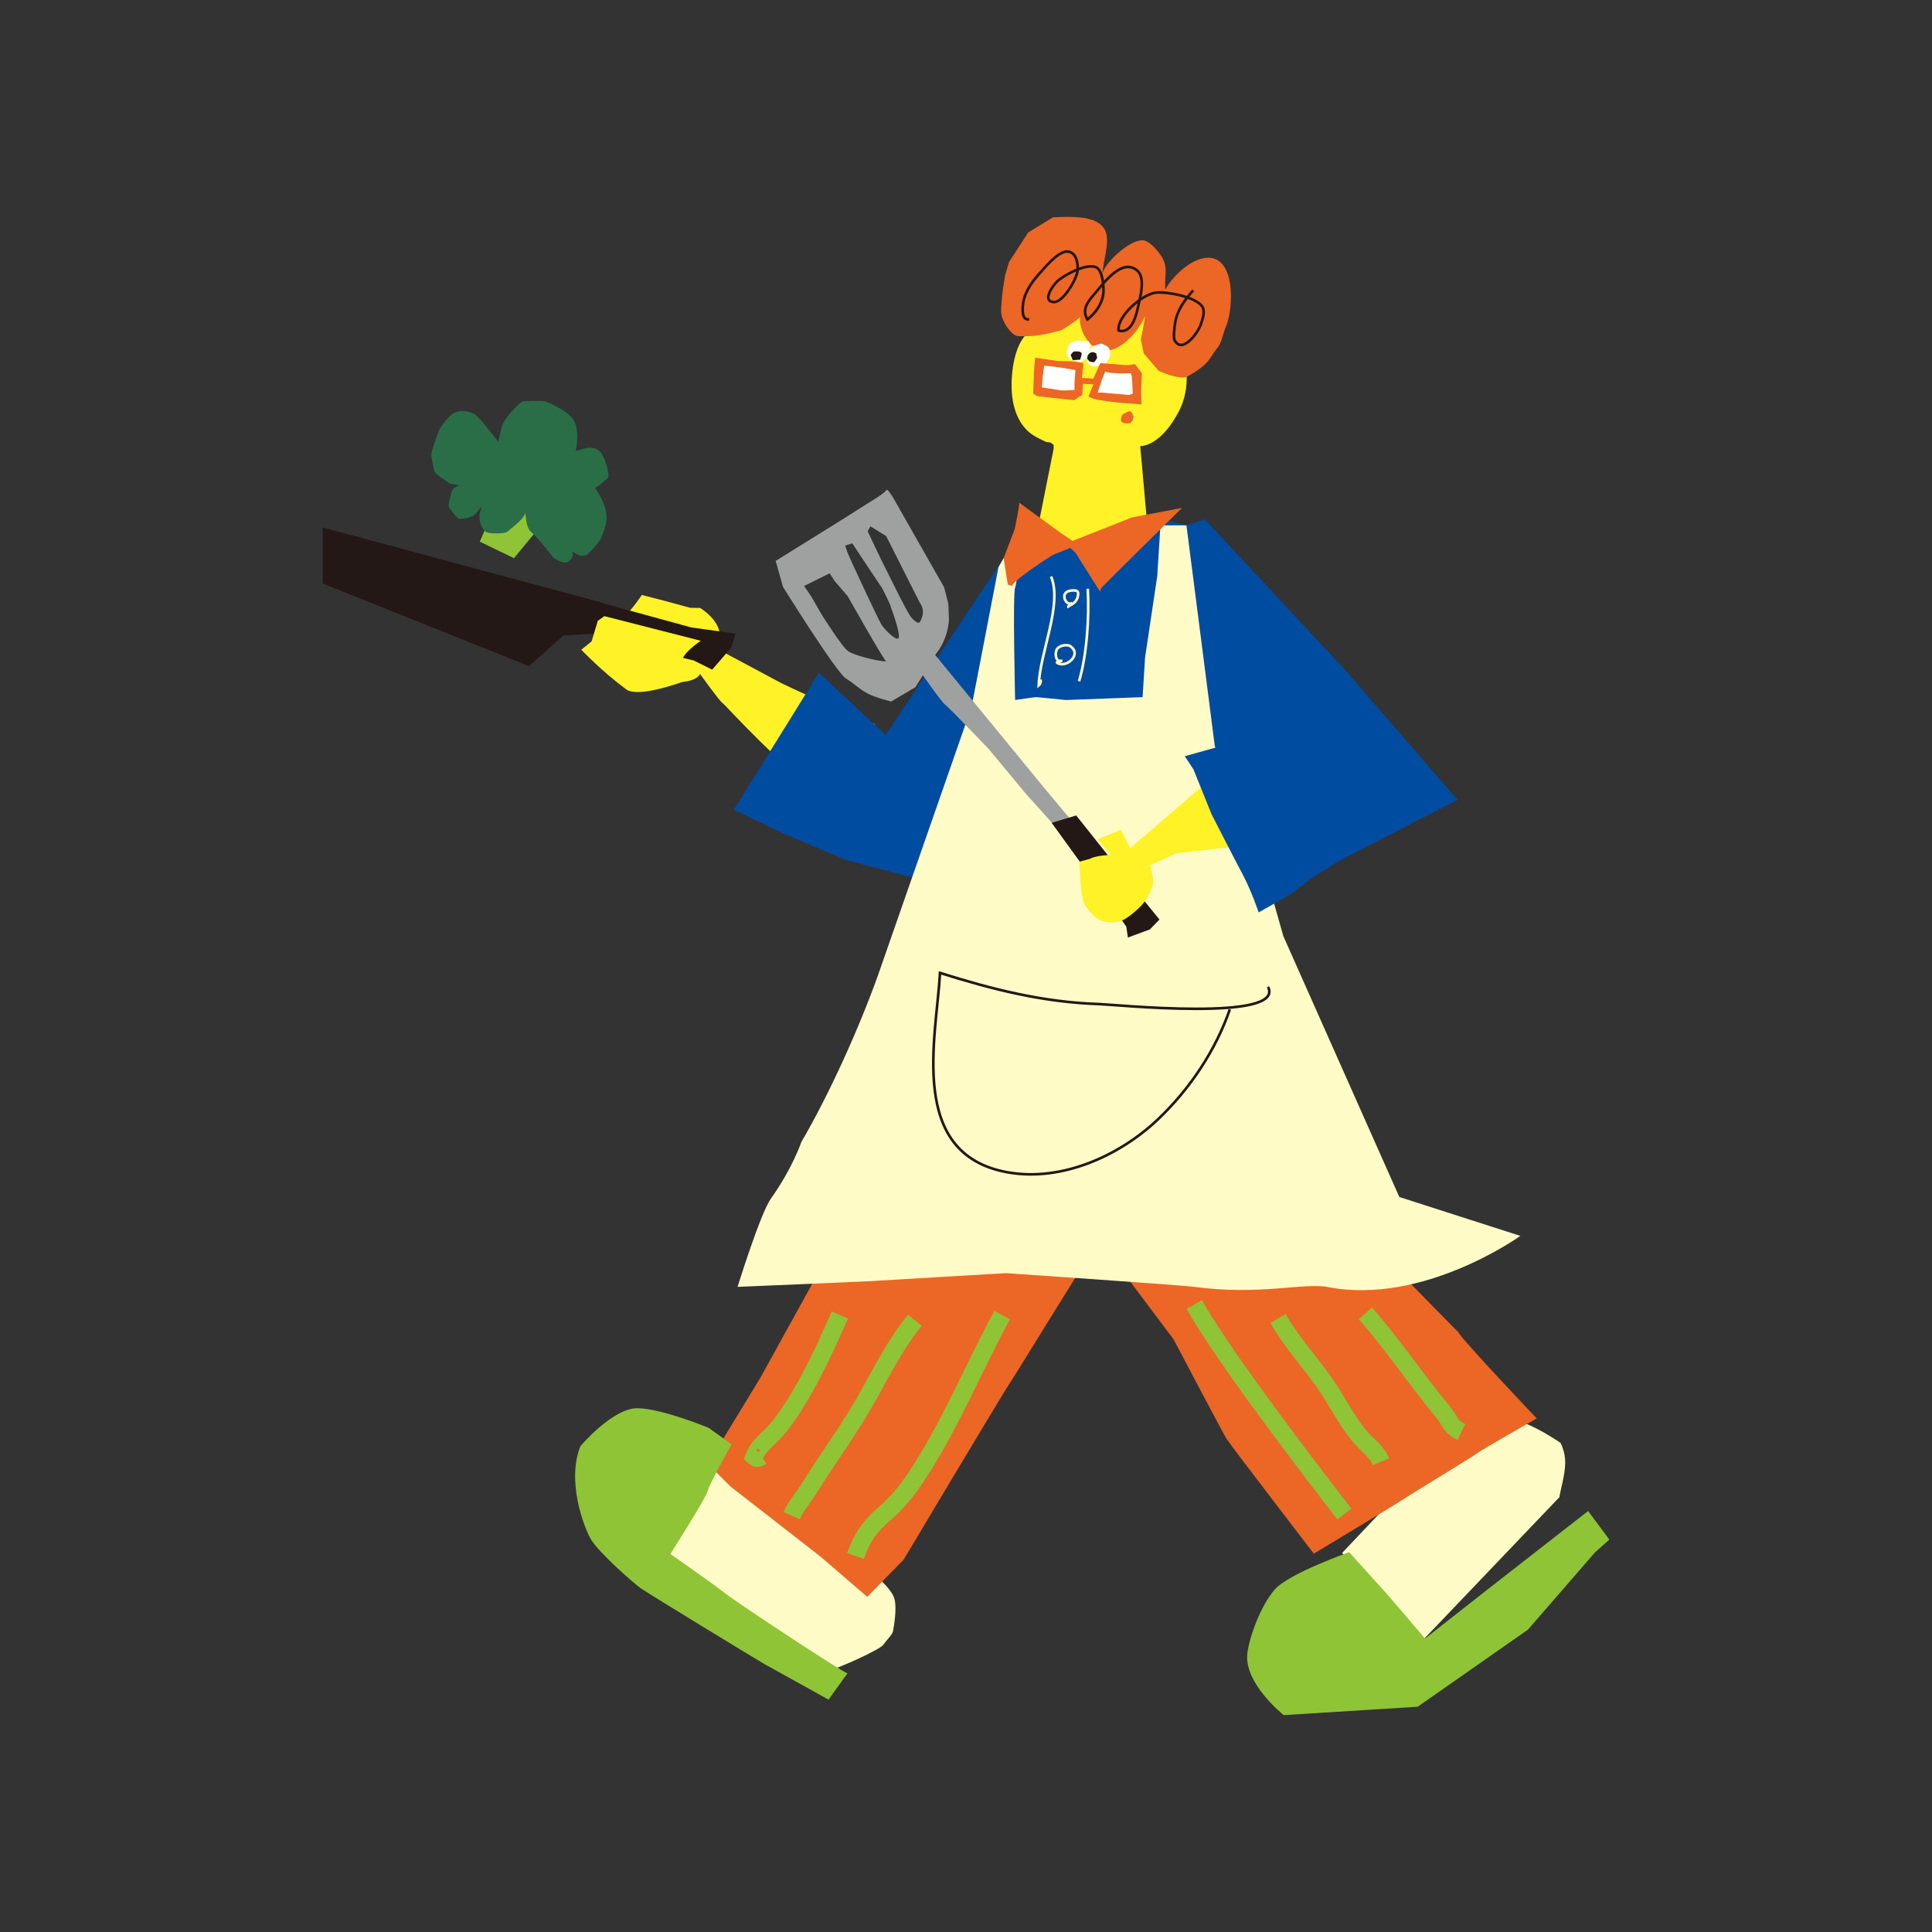 <?xml version="1.0" encoding="UTF-8"?><svg id="b" xmlns="http://www.w3.org/2000/svg" width="221" height="221" viewBox="0 0 221 221"><rect x="0" y="0" width="221" height="221" fill="#333333" stroke="none"/><g id="c"><rect width="221" height="221" fill="none"/><path d="M118.337,62.285l2.196-10.999-.014-.404-.374-.272s-.105-.005-.163-.01c-.417-.035-.355-.077-1.077-.416-1.053-.495-2.345-1.423-2.938-3.803-.597-2.397-.137-6.578,1.369-8.05,2.499-2.442,4.183-2.449,4.183-2.449l10.956-.264,2.259,3.076s2.222,4.358.087,8.414c-2.135,4.057-4.389,3.925-4.389,3.925l.731,8.189-3.67,11.309-9.158-8.248Z" fill="#fff226"/><path d="M66.492,74.325s2.458,2.561,5.031,4.446c1.183,1.134,5.836-.533,6.44-.734.26-.086,1.593-.087,2.126-.931,0,0,2.226,3.114,2.549,3.303s7.856,8.645,10.413,9.127l7.044-6.722c-.83.013-10.619-4.619-10.619-4.619,0,0-6.768-3.62-7.805-4.169,2.075-2.216-1.576-4.486-1.576-4.486l-1.133-.011-2.83-.771-2.715-.702s-1.811,2.735-2.475,2.657l-4.451,3.613Z" fill="#fff226"/><polygon points="110.951 97.256 104.76 100.47 96.827 98.396 89.582 95.326 83.943 92.63 93.676 76.949 101.31 84.056 115.998 62.047 120.179 62.01 126.388 67.758 110.951 97.256" fill="#004ca0"/><polygon points="118.649 63.62 121.633 62.594 130.761 59.185 132.182 59.185 135.716 60.093 137.826 59.416 153.714 76.459 166.73 91.495 152.58 98.794 145.152 101.257 107.816 102.52 118.649 63.62" fill="#004ca0"/><path d="M95.266,190.955c1.379-.469,5.373-2.258,5.768-2.808s1.059-1.185,1.119-1.559.48-2.508.16-3.709-2.568-3.005-2.568-3.005l-17.014-14.244-9.609,12.767,22.144,12.558Z" fill="#fffbc7"/><path d="M112.015,125.391l-15.747,15.385-9.285,16.814-6.005,9.86,2.598,2.603,10.262,7.989,5.366,4.62,4.171-4.264s11.672-19.588,12.425-20.641c.458-.64,8.713-14.21,12.146-19.321,2.216-3.3,13.851-15.892,13.851-15.892l-29.783,2.848Z" fill="#ec6626"/><path d="M178.382,171.256c.065-.654.647-2.466.662-3.945.013-1.26-.536-2.262-.536-2.262,0,0-3.548-2.442-5.475-2.618-1.927-.176-5.853.769-5.853.769l-13.65,14.436,8.709,10.526,16.143-16.907Z" fill="#fffbc7"/><path d="M123.349,136.209s3.755,7.455,4.039,7.854,6.865,9.157,6.865,9.157c0,0,5.629,10.684,6.023,11.328s10.006,13.175,10.006,13.175c0,0,9.666-5.812,10.362-6.295s7.864-4.82,8.34-5.199,6.797-3.977,6.797-3.977c0,0-8.391-8.829-8.988-9.879l-9.172-9.34-5.167-3.583-9.015-9.948-20.09,6.706Z" fill="#ec6626"/><path d="M83.692,165.217s-2.551,4.523-2.76,5.367-4.255,7.173-4.255,7.173c0,0,4.896,3.415,6.291,4.515s13.423,9.038,13.973,9.135l-2.164,3.014s-6.727-3.736-7.299-4.047-13.419-8.142-14.205-8.706-4.823-4.094-5.689-5.609-2.776-6.717-1.183-10.642c0,0,3.712-4.386,6.553-4.332,2.841.053,8.116,2.25,8.116,2.25l2.621,1.881Z" fill="#8ec436"/><path d="M154.325,177.553l4.388,4.854,4.298,5.024,6.784-5.329,11.868-9.259,2.428,3.267-1.622,1.444-7.689,8.86-12.609,8.816-15.326.963s-4.644-3.681-4.152-7.162c.269-1.9,1.535-5.408,3.146-7.229,1.611-1.821,8.487-4.249,8.487-4.249Z" fill="#8ec436"/><path d="M132.742,60.093l-.365,5.802-1.395,9.326-.281,4.525-8.779.328s-3.211-.328-3.408-.328-2.393.328-2.393.328c0,0-.297-12.173,0-12.868.297-.695.704-6.886.704-6.886l-2.611,4.562-3.078,15.971-10.701,30.702c-2.147,5.993-5.485,13.45-8.766,19.073,0,0-1.02,3.014-3.483,6.479-1.227,1.726-3.815,10.098-3.815,10.098,0,0,14.626-.611,15.484-.673s15.26-.897,15.26-.897c0,0,20.055,1.37,21.543,1.571,7.455,1.009,12.466-.515,15.251.022,10.948,2.11,22.001-5.856,22.001-5.856l-13.841-4.448-13.27-29.841-1.647-5.826-6.192-15.916-3.244-25.248h-2.974Z" fill="#fffbc7"/><path d="M124.525,96.15c-.221-.191-5.21-6.18-5.21-6.18l-12.341-15.051c1.524-1.836,1.575-3.979,1.575-3.979l-.066-1.859-.483-1.898s-4.825-8.486-4.982-8.75c-.157-.265-1.44-2.726-1.621-2.367-.181.358-2.299,1.616-2.299,1.616l-2.574,1.636-7.794,4.844.837,2.977s6.092,9.774,7.176,10.455c1.085.681,1.577,1.256,2.509,1.741.932.485,2.689.91,2.689.91l2.761-1.628.867-1.374s2.14,3.078,2.576,3.391c.437.314,4.993,5.091,4.993,5.091l4.16,5.014,6.158,6.87,1.488,1.48.975-.83-1.395-2.108ZM97.075,74.532c-.722-.431-3.143-4.328-3.143-4.328,0,0-.791-1.392-1.027-1.789s-.928-1.382-.928-1.382l2.932-1.455.545.858,1.508,1.754s3.96,7.03,4.407,7.481c-1.388-.106-3.571-.708-4.293-1.139ZM102.822,72.874c-.076.705-1.575-.783-1.963-1.376-.388-.593-3.824-8.006-3.913-8.276-.089-.27-.266-.809-.266-.809l.809-.266s3.178,4.809,3.33,5.005c.152.196.968,1.932.968,1.932l.177.539s.939,2.486.857,3.251ZM105.248,71.11c-.152.268-.476.103-1.001-.48-.525-.583-3.047-5.853-3.204-6.118-.157-.265-1.789-3.736-1.789-3.736l.303-.574,1.806,1.112,3.868,7.658s.751.843.017,2.139Z" fill="#9fa0a0"/><polygon points="120.298 94.123 123.106 93.279 130.424 102.472 132.632 105.185 131.534 106.316 129.017 107.244 128.838 106 127.282 103.757 120.298 94.123" fill="#231815"/><path d="M138.347,89.229l-9.046,7.789-1.098-2.089-2.641,1.076,1.469,1.784s-1.653.057-2.35.45l-1.221.333.121,1.974s.116,2.521.611,3.131,1.11,1.672,2.511,1.807,2.04-.241,3.455-1.506,1.863-2.941,1.758-3.447-.368-1.535-.368-1.535l3.019-1.403,7.28-.802-3.499-7.56Z" fill="#fff226"/><path d="M155.283,97.171l-5.187,3.241-2.58,1.951-3.538,2.007s-.821-2.456-1.873-4.432c-1.052-1.977-3.506-6.776-3.506-6.776l-2.079-5.151-.996-1.509,9.181-2.567,10.577,13.235Z" fill="#004ca0"/><path d="M122.686,61.876l6.806-2.691,5.71-1.081-7.84,7.75-1.397,1.418-.133.413-2.799-4.443-.605-.564-1.991.797s-4.248,2.652-4.684,3.545l-.468-.151-.482-3.017,1.266-3.317s.537-2.509.521-3.03l4.84,3.525,1.255.847Z" fill="#ec6626"/><polyline points="54.882 61.958 58.791 63.851 63.386 58.291 60.308 53.807 56.894 57.367" fill="#8ec436"/><path d="M60.062,58.779c.126-.343-.052,1.47.735,2.115s2.479,2.871,2.479,2.871c0,0,1.176.931,1.818.424s.37-1.066.37-1.066l.94.455.655-.05s1.421-1.241,1.763-2.134c.497-1.298,1.258-2.689-.743-5.549,0,0,1.351-.973,1.489-1.258s-.236-1.873-.706-2.628-1.334-.878-2.165-.615l-.831.263s.534-2.556-.33-3.678c-.864-1.122-2.821-1.893-3.159-2.013s-2.443-.04-2.637-.002c-.653.462-1.993,1.937-2.25,2.648s-.488,2.006-.488,2.006c0,0-2.233-3.016-2.82-3.256s-1.375-.496-2.249-.078c-.564.27-1.573,1.613-1.761,2.093s-.82,2.329-.834,2.63.289,1.855.434,2.101,1.715,1.27,1.715,1.27l1.1.181s-.687.239-.791.453-.643,1.783-.412,2.123.915,1.199,1.146,1.266,1.339-.133,1.701-.425c.361-.292.918-1.078.918-1.078,0,0-.347.898-.312,1.371s.312,1.536.934,1.703,2.052.122,2.307-.134,1.712-1.265,1.986-2.012Z" fill="#296e47"/><polygon points="68.724 68.896 60.513 76.196 36.912 66.746 36.909 60.337 68.724 68.896" fill="#231815"/><polygon points="62.302 72.82 61.241 69.503 68.085 68.764 79.075 71.773 84.147 72.479 83.657 74.066 81.464 76.6 79.347 75.548 76.691 74.919 69.882 72.37 62.302 72.82" fill="#231815"/><path d="M67.61,73.591l.767-2.57.752-.542,11.035,2.821s-2.468,1.608-2.123,2.6c.345.992-1.776.941-1.776.941" fill="#fff226"/><path d="M129.279,48.407s-.358.04-.643-.005c-.175-.028-.323-.14-.347-.162-.063-.057-.064-.376-.064-.376l.141-.407s.636-.434.879-.415c.25.02.417.635.417.635l-.115.426-.267.305Z" fill="#ec6626"/><path d="M114.996,31.405s-.477,2.442-.477,4.246c0,.838.789,2.241,1.647,2.73.261.149,1.203.058,1.539.063,1.362.018,3.716-.68,3.716-.68,0,0,1.596-.912,2.296-1.655.732-.777.962-1.729,1.662-2.487-1.293,1.067-2.178,2.073-1.732,3.771.277,1.055,1.085,2.289,2.152,2.628,2.071.658,4.516-2.121,5.167-3.885-.009.53-.465,2.713-.465,2.713l.334,1.574,1.696,1.99s2.336,1.066,3.216.683c.496-.216,1.613-.962,2.005-1.337.767-.732.901-1.237,1.574-2.051.399-.483.609-1.66.871-2.243.837-1.864,1.157-7.135-1.341-7.889-2.041-.616-4.671,1.898-5.561,3.543-.111-1.246.329-2.442-.31-3.584-.37-.663-1.286-1.783-2.032-2.008-1.383-.417-4.485,2.389-4.842,3.738.241-2.761,1.728-5.433-1.698-6.253-1.455-.348-3.979-.139-3.979-.139l-2.815,1.717-2.195,3.387-.429,1.431Z" fill="#ec6626"/><path d="M122.395,41.097s-.369-.403-.372-.697.298-1.083.298-1.083c0,0,.644-.391,1.042-.359l1.194.094s.217.524.166.72-.103.86-.252,1.061-.874.599-.874.599l-1.202-.335Z" fill="#fff"/><path d="M126.7,41.242c.163-.181.304-.453.293-.693s-.014-.583-.177-.789-.843-.469-.843-.469l-.994.31s-.287.411-.343.684-.352.962-.329,1.038.321.472.643.542,1.4-.024,1.4-.024l.348-.599Z" fill="#fff"/><path d="M122.735,41.196c-.081-.068-.261-.6-.261-.6,0,0,.239-.376.4-.388s.509-.046.686.054.202.102.16.321-.167.562-.167.562l-.817.051Z" fill="#231815"/><path d="M125.334,40.384s-.284-.145-.461-.098-.412.227-.466.444-.026.331-.026.331l.248.291s.432.145.563.044.323-.501.323-.501l-.09-.26s.041-.196-.091-.251Z" fill="#231815"/><path d="M125.067,43.319l.794-1.78s2.753.204,2.958.232,1.012-.115,1.012-.115l.79,1.04-.09,1.907.031,1.655-2.581-.202s-2.43-.25-2.944-.467l-.514-.217.416-1.082.141-.323-1.19-.066-.1,1.28-.914.589-2.621-.272s-1.457-.19-1.591-.172l-.476-.311.092-2.566.058-.791.082-.74,2.495.367,1.723.051,1.298.195-.176,1.72s.352-.007.399-.003.91.072.91.072Z" fill="#ec6626"/><path d="M122.909,44.61l-.003-.792.067-.852.05-.639-1.739-.291-1.84-.216-.167,1.213-.1,1.278s1.823.274,2.105.332,1.627-.033,1.627-.033Z" fill="#fff"/><polygon points="125.563 44.899 126.077 43.355 126.425 42.523 126.961 42.639 128.056 42.712 129.359 42.692 129.466 43.044 129.534 43.981 129.568 45.041 129.115 45.178 127.131 45.007 126.021 44.908 125.563 44.899" fill="#fff"/><path d="M96.066,150.427c-1.839,4.184-4.003,8.943-6.807,12.618-.932,1.222-2.44,2.17-2.994,3.588.222.213.493.203.814-.03" fill="none" stroke="#8ec436" stroke-miterlimit="10" stroke-width="2.024"/><path d="M104.654,151.027c-2.486,3.036-4.215,6.765-6.202,10.126-1.837,3.109-3.983,6.004-5.878,9.072-.658,1.065-1.517,2.006-2.022,3.149" fill="none" stroke="#8ec436" stroke-miterlimit="10" stroke-width="2.024"/><path d="M114.639,150.428c-3.362,6.178-6.061,12.916-10.009,18.762-.988,1.463-2.044,2.743-3.382,3.904-1.72,1.493-2.632,2.692-3.386,4.896" fill="none" stroke="#8ec436" stroke-miterlimit="10" stroke-width="2.024"/><path d="M136.608,149.23c3.36,5.967,12.966,18.524,17.175,23.966" fill="none" stroke="#8ec436" stroke-miterlimit="10" stroke-width="2.024"/><path d="M146.195,150.828c1.442,2.543,3.487,4.792,5.19,7.176,1.405,1.966,2.496,4.248,3.989,6.107.887,1.104,2.108,1.888,2.604,3.095" fill="none" stroke="#8ec436" stroke-miterlimit="10" stroke-width="2.024"/><path d="M156.181,150.229c3.066,3.465,5.895,7.711,8.897,11.298.807.964.783,1.658,2.087,2.283" fill="none" stroke="#8ec436" stroke-miterlimit="10" stroke-width="2.024"/><path d="M145.05,112.881c2.027,4.023-17.551,2.031-19.311,1.975-6.405-.203-12.247-1.686-18.211-3.566-.409,7.408-3.765,20.741,7.725,22.809,6.248,1.125,12.857-1.953,17.136-5.994,3.724-3.517,6.669-7.967,8.29-12.64" fill="none" stroke="#231815" stroke-miterlimit="10" stroke-width=".3"/><path d="M120.233,65.948c1.339,3.223-1.323,8.785-1.413,12.457.186-.156.257-.381.215-.674" fill="none" stroke="#fffbc7" stroke-miterlimit="10" stroke-width=".3"/><path d="M124.427,67.346c.189,3.227-.1,7.591-.999,10.585" fill="none" stroke="#fffbc7" stroke-miterlimit="10" stroke-width=".3"/><path d="M122.674,68.972c-.483.287-.899-.239-.922-.678-.032-.597.515-.759,1.07-.757.481.002.552.166.481.623-.101.649-.563.921-1.103,1.214-.007-.038-.002-.07-.004-.108" fill="none" stroke="#fffbc7" stroke-miterlimit="10" stroke-width=".3"/><path d="M121.385,75.602c-.652.099-.705-.8-.527-1.257.185-.475,1.186-.723,1.624-.395,1.316.986-.615,2.562-1.585,1.849-.02-.037-.005-.065.488-.196Z" fill="none" stroke="#fffbc7" stroke-miterlimit="10" stroke-width=".3"/><path d="M117.736,36.523c-.781.115-.768-.817-.746-1.381.06-1.48.905-2.728,1.865-3.8.649-.725,2.156-2.583,3.21-2.568,1.039.015,1.29,1.338,1.192,2.242-.093.864-1.651,3.668-2.781,3.536-1.308-.153-.006-1.928.449-2.357.782-.737,3.445-2.175,4.523-1.587.691.377.831,2.279.766,2.908-.128,1.245-.871,2.267-1.823,3.032-.75-1.251.196-2.216,1.055-3.219.885-1.033,2.875-3.756,4.582-2.435,1.065.825.388,3.101.163,4.181-.212,1.015-.744,3.161-2.236,2.735-.193-1.669,2.773-4.22,4.332-4.344,1.288-.103,4.457.481,5.235,1.598.383.55.005,1.569-.186,2.116-.317.904-2.097,3.342-2.97,1.751-.179-.326.003-1.602.041-1.878.211-1.548,1.088-2.705,2.088-3.847" fill="none" stroke="#231815" stroke-miterlimit="10" stroke-width=".3"/></g></svg>